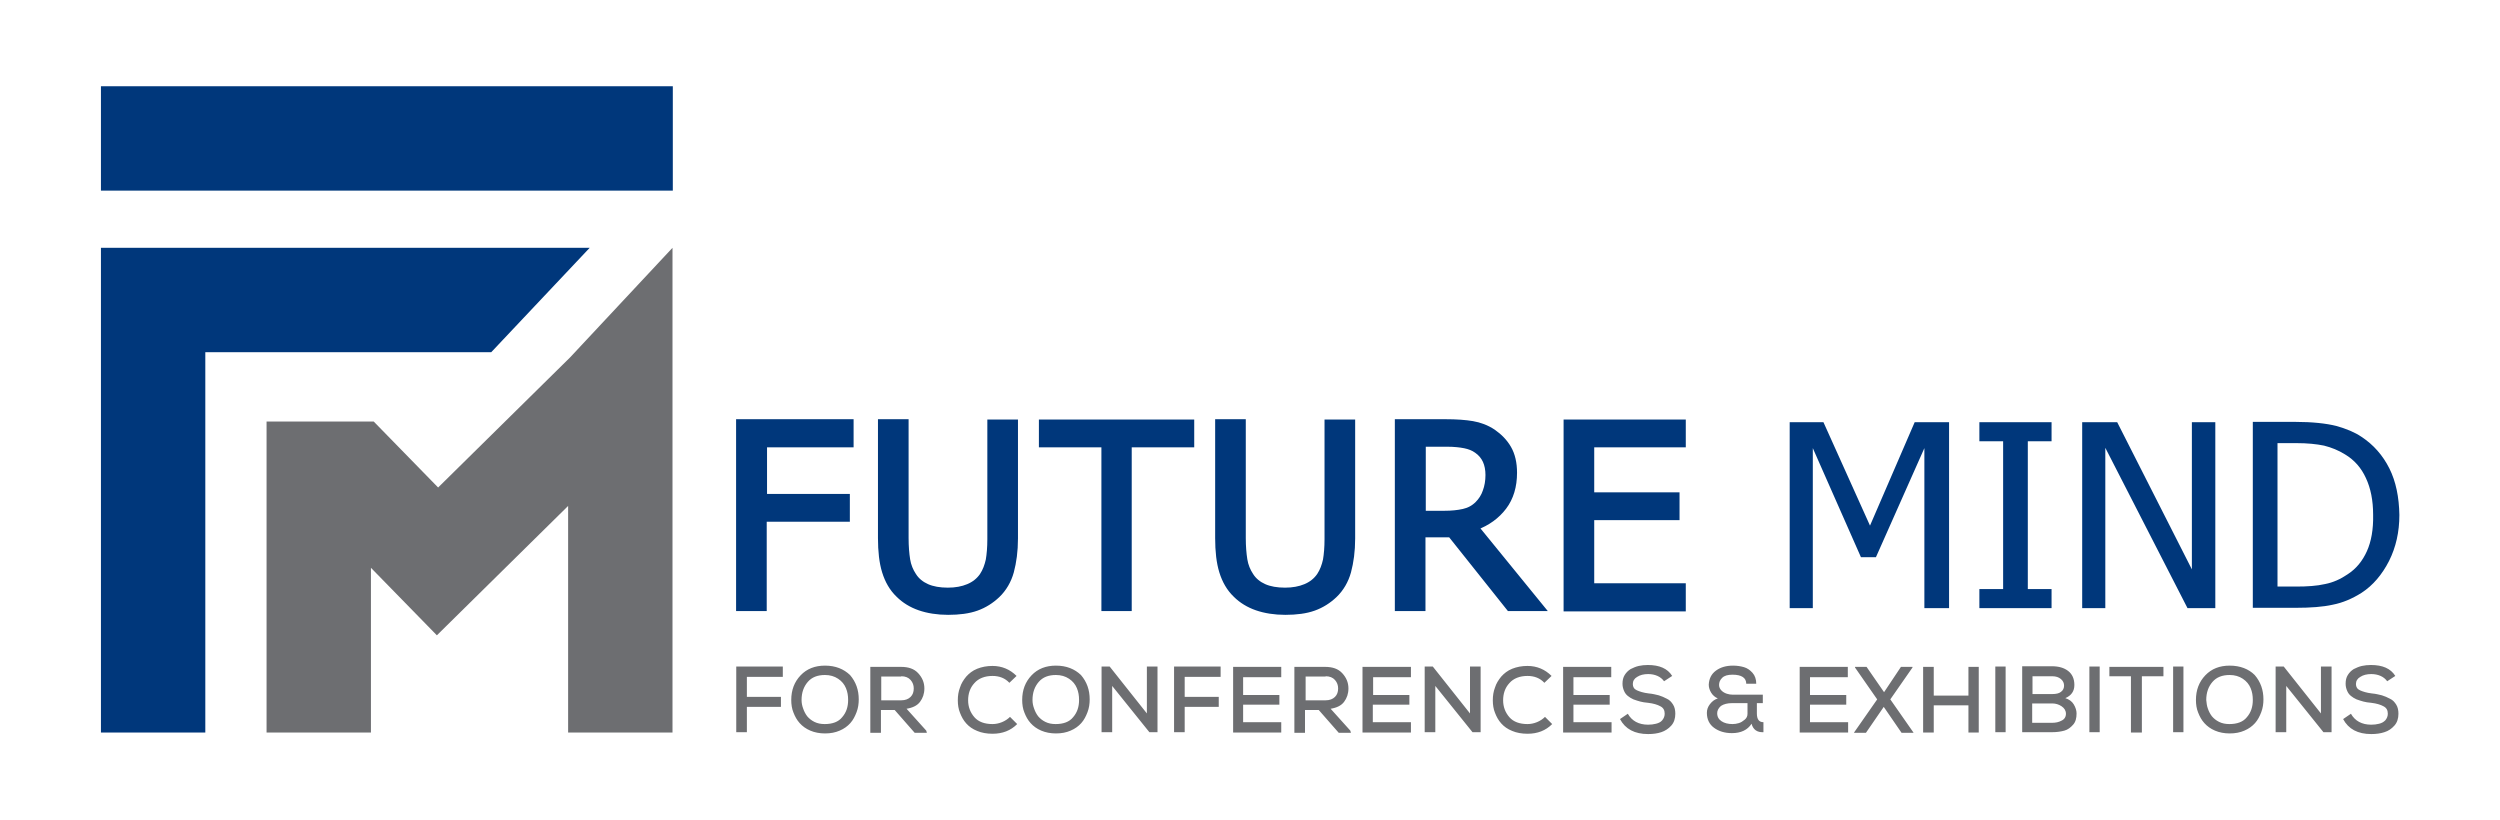 <?xml version="1.0" encoding="utf-8"?>
<!-- Generator: Adobe Illustrator 26.3.1, SVG Export Plug-In . SVG Version: 6.00 Build 0)  -->
<svg version="1.1" id="Layer_1" xmlns="http://www.w3.org/2000/svg" xmlns:xlink="http://www.w3.org/1999/xlink" x="0px" y="0px"
	 viewBox="0 0 800 262.4" style="enable-background:new 0 0 800 262.4;" xml:space="preserve">
<style type="text/css">
	.st0{fill:#6D6E71;}
	.st1{fill:#00377B;}
	.st2{fill:none;stroke:#00377B;stroke-width:1.903;stroke-miterlimit:9.631;}
</style>
<g>
	<polygon class="st0" points="215.2,234.4 215.2,79.3 182.4,114.4 140.2,156 119.6,134.9 118.7,134.9 112.6,134.9 85.3,134.9 
		85.3,234.4 118.7,234.4 118.7,181.7 139.8,203.3 181.8,161.9 181.8,234.4 	"/>
	<rect x="32.3" y="27.6" class="st1" width="183" height="33.4"/>
	<polygon class="st1" points="53.1,79.3 32.3,79.3 32.3,234.4 65.7,234.4 65.7,112.7 157.2,112.7 188.7,79.3 65.7,79.3 	"/>
	<g>
		<path class="st1" d="M757.4,176.4c-1.4,3.1-3.4,5.6-6.2,7.4c-2.2,1.5-4.6,2.6-7.2,3.1c-2.6,0.6-5.7,0.8-9.2,0.8h-6v-45.9h6
			c3.6,0,6.5,0.3,8.9,0.8c2.4,0.6,4.6,1.5,6.7,2.8c3,1.8,5.2,4.3,6.7,7.6c1.5,3.2,2.3,7.1,2.3,11.7
			C759.5,169.4,758.8,173.3,757.4,176.4 M764.6,149.9c-2.1-4.2-5.1-7.6-8.9-10.1c-2.2-1.5-4.9-2.6-8.1-3.5
			c-3.2-0.8-7.6-1.3-13.2-1.3h-13.5v59.5h13.7c4.8,0,8.8-0.3,11.9-1c3.1-0.6,6.2-1.9,9.2-3.8c3.7-2.4,6.6-5.9,8.8-10.2
			c2.2-4.4,3.3-9.3,3.3-14.7C767.7,159.1,766.7,154.1,764.6,149.9 M708.8,135.1h-7.4v47.1l-23.9-47.1h-11.2v59.5h7.4v-51.3
			l26.3,51.3h8.9V135.1z M656.5,188.5h-7.6v-47.3h7.6v-6.1h-23.1v6.1h7.6v47.3h-7.6v6.1h23.1V188.5z M623.7,135.1h-11l-14.3,33.1
			l-14.9-33.1h-10.8v59.5h7.4v-51.2l15.4,34.9h4.8l15.5-34.9v51.2h7.9V135.1z"/>
		<path class="st1" d="M538.5,194.6v-7h-29.3v-22.1h27.3v-7h-27.3v-16.3h29.3v-7h-37.2v59.5H538.5z M475.4,157.3
			c-0.5,1.5-1.4,2.9-2.5,4c-1.3,1.3-2.8,2.1-4.6,2.5c-1.8,0.4-3.8,0.6-6.1,0.6h-6.9v-22.4h7.8c2.2,0,4.1,0.2,5.6,0.5
			c1.5,0.3,2.8,0.8,3.9,1.6c1.3,0.9,2.2,2,2.8,3.3c0.6,1.3,0.9,2.9,0.9,4.6C476.3,153.9,476,155.7,475.4,157.3 M472.2,168.7
			c3.8-1.4,6.8-3.6,9-6.5c2.2-2.9,3.3-6.6,3.3-10.9c0-3.1-0.6-5.7-1.8-7.8c-1.2-2.1-2.9-3.8-4.9-5.2c-2.1-1.4-4.3-2.2-6.6-2.6
			c-2.3-0.4-5.2-0.6-8.6-0.6h-15.3v59.5h7.9v-23.6h9l18.8,23.6h10.3L472.2,168.7z M420.4,194.5c2.5-0.9,4.7-2.3,6.6-4.1
			c2.1-2,3.6-4.6,4.4-7.5c0.8-3,1.3-6.5,1.3-10.6v-37.1h-7.9v37.3c0,2.7-0.2,4.9-0.5,6.7c-0.4,1.8-1,3.5-2,5
			c-1.1,1.6-2.6,2.8-4.5,3.6c-1.9,0.8-4.1,1.2-6.6,1.2c-2.6,0-4.9-0.4-6.7-1.2c-1.8-0.8-3.3-2-4.3-3.6c-1-1.5-1.7-3.2-2-5.1
			c-0.3-1.9-0.5-4.2-0.5-6.9v-37.1h-7.9v37.1c0,4.2,0.4,7.8,1.3,10.7c0.9,2.9,2.3,5.4,4.4,7.4c1.8,1.8,4.1,3.2,6.7,4.1
			c2.6,0.9,5.7,1.4,9.1,1.4C414.8,195.8,417.9,195.4,420.4,194.5 M361.2,194.6v-52.4h20v-7h-47.8v7h20v52.4H361.2z M312.5,194.5
			c2.5-0.9,4.7-2.3,6.6-4.1c2.1-2,3.6-4.6,4.4-7.5c0.8-3,1.3-6.5,1.3-10.6v-37.1h-7.9v37.3c0,2.7-0.2,4.9-0.5,6.7
			c-0.4,1.8-1,3.5-2,5c-1.1,1.6-2.6,2.8-4.5,3.6c-1.9,0.8-4.1,1.2-6.6,1.2c-2.6,0-4.9-0.4-6.7-1.2c-1.8-0.8-3.3-2-4.3-3.6
			c-1-1.5-1.7-3.2-2-5.1c-0.3-1.9-0.5-4.2-0.5-6.9v-37.1h-7.9v37.1c0,4.2,0.4,7.8,1.3,10.7c0.9,2.9,2.3,5.4,4.4,7.4
			c1.8,1.8,4.1,3.2,6.7,4.1c2.6,0.9,5.7,1.4,9.1,1.4C306.9,195.8,310,195.4,312.5,194.5 M272.1,135.1h-35.6v59.5h7.9V166H271v-7
			h-26.5v-16.8h27.7V135.1z"/>
		<path class="st2" d="M538.5,194.6v-7h-29.3v-22.1h27.3v-7h-27.3v-16.3h29.3v-7h-37.2v59.5H538.5z M475.4,157.3
			c-0.5,1.5-1.4,2.9-2.5,4c-1.3,1.3-2.8,2.1-4.6,2.5c-1.8,0.4-3.8,0.6-6.1,0.6h-6.9v-22.4h7.8c2.2,0,4.1,0.2,5.6,0.5
			c1.5,0.3,2.8,0.8,3.9,1.6c1.3,0.9,2.2,2,2.8,3.3c0.6,1.3,0.9,2.9,0.9,4.6C476.3,153.9,476,155.7,475.4,157.3z M472.2,168.7
			c3.8-1.4,6.8-3.6,9-6.5c2.2-2.9,3.3-6.6,3.3-10.9c0-3.1-0.6-5.7-1.8-7.8c-1.2-2.1-2.9-3.8-4.9-5.2c-2.1-1.4-4.3-2.2-6.6-2.6
			c-2.3-0.4-5.2-0.6-8.6-0.6h-15.3v59.5h7.9v-23.6h9l18.8,23.6h10.3L472.2,168.7z M420.4,194.5c2.5-0.9,4.7-2.3,6.6-4.1
			c2.1-2,3.6-4.6,4.4-7.5c0.8-3,1.3-6.5,1.3-10.6v-37.1h-7.9v37.3c0,2.7-0.2,4.9-0.5,6.7c-0.4,1.8-1,3.5-2,5
			c-1.1,1.6-2.6,2.8-4.5,3.6c-1.9,0.8-4.1,1.2-6.6,1.2c-2.6,0-4.9-0.4-6.7-1.2c-1.8-0.8-3.3-2-4.3-3.6c-1-1.5-1.7-3.2-2-5.1
			c-0.3-1.9-0.5-4.2-0.5-6.9v-37.1h-7.9v37.1c0,4.2,0.4,7.8,1.3,10.7c0.9,2.9,2.3,5.4,4.4,7.4c1.8,1.8,4.1,3.2,6.7,4.1
			c2.6,0.9,5.7,1.4,9.1,1.4C414.8,195.8,417.9,195.4,420.4,194.5z M361.2,194.6v-52.4h20v-7h-47.8v7h20v52.4H361.2z M312.5,194.5
			c2.5-0.9,4.7-2.3,6.6-4.1c2.1-2,3.6-4.6,4.4-7.5c0.8-3,1.3-6.5,1.3-10.6v-37.1h-7.9v37.3c0,2.7-0.2,4.9-0.5,6.7
			c-0.4,1.8-1,3.5-2,5c-1.1,1.6-2.6,2.8-4.5,3.6c-1.9,0.8-4.1,1.2-6.6,1.2c-2.6,0-4.9-0.4-6.7-1.2c-1.8-0.8-3.3-2-4.3-3.6
			c-1-1.5-1.7-3.2-2-5.1c-0.3-1.9-0.5-4.2-0.5-6.9v-37.1h-7.9v37.1c0,4.2,0.4,7.8,1.3,10.7c0.9,2.9,2.3,5.4,4.4,7.4
			c1.8,1.8,4.1,3.2,6.7,4.1c2.6,0.9,5.7,1.4,9.1,1.4C306.9,195.8,310,195.4,312.5,194.5z M272.1,135.1h-35.6v59.5h7.9V166H271v-7
			h-26.5v-16.8h27.7V135.1z"/>
		<path class="st0" d="M766.5,216.3c-1.5-2.4-4.1-3.5-7.8-3.5c-1,0-2,0.1-2.9,0.3c-0.9,0.2-1.8,0.6-2.6,1c-0.8,0.5-1.4,1.1-1.9,1.9
			c-0.5,0.8-0.7,1.7-0.7,2.8c0,0.9,0.2,1.6,0.5,2.3c0.3,0.7,0.7,1.2,1.2,1.6c0.5,0.4,1.1,0.8,1.8,1.1c0.8,0.3,1.5,0.5,2.2,0.7
			c0.7,0.2,1.5,0.3,2.5,0.4c1.7,0.2,3,0.6,3.9,1.1c1,0.5,1.4,1.3,1.4,2.4c0,0.8-0.3,1.5-0.8,2.1c-0.6,0.6-1.2,0.9-2,1.1
			c-0.8,0.2-1.6,0.3-2.5,0.3c-3,0-5.2-1.2-6.5-3.5l-2.5,1.7c1.7,3.2,4.7,4.8,9,4.8c1.6,0,3-0.2,4.2-0.6c1.3-0.4,2.3-1.1,3.2-2.1
			c0.9-1,1.3-2.3,1.3-3.8c0-1.1-0.2-2.1-0.7-2.9c-0.5-0.8-1.1-1.5-2-1.9c-0.9-0.5-1.7-0.8-2.6-1.1c-0.9-0.2-1.9-0.5-3.2-0.6
			c-1.7-0.2-2.9-0.6-3.8-1c-0.9-0.4-1.3-1.1-1.3-2c0-1,0.5-1.8,1.4-2.3c0.9-0.6,2.1-0.9,3.5-0.9c1.1,0,2.1,0.2,3,0.6
			c0.9,0.4,1.6,1,2.1,1.7L766.5,216.3z M730.8,213.3h-2.6v21h3.4v-14.8l11.9,14.8h2.6v-21h-3.4v15L730.8,213.3z M706,224
			c0-2.4,0.7-4.3,2-5.8c1.3-1.5,3.1-2.2,5.5-2.2c1.6,0,3,0.4,4.2,1.2c1.2,0.8,2,1.8,2.5,3c0.5,1.2,0.7,2.4,0.7,3.8
			c0,2.2-0.6,4-1.9,5.5c-1.2,1.5-3.1,2.2-5.6,2.2c-1.2,0-2.3-0.2-3.3-0.7c-1-0.5-1.7-1.1-2.3-1.8c-0.6-0.8-1-1.6-1.3-2.5
			C706.2,225.9,706.1,225,706,224 M713.5,213c-3.2,0-5.8,1-7.8,3.1c-2,2.1-3,4.7-3,7.9c0,1.4,0.2,2.8,0.7,4c0.5,1.3,1.1,2.4,2,3.4
			c0.9,1,2,1.8,3.4,2.4c1.4,0.6,3,0.9,4.7,0.9c1.8,0,3.3-0.3,4.7-0.9c1.4-0.6,2.5-1.4,3.4-2.4c0.9-1,1.5-2.2,2-3.5
			c0.5-1.3,0.7-2.7,0.7-4.1c0-3-0.9-5.6-2.8-7.8C719.6,214.1,716.9,213,713.5,213 M698.7,213.3h-3.3v21h3.3V213.3z M682,234.4h3.4
			v-18h6.9v-3H675v3h6.9V234.4z M671.9,213.3h-3.3v21h3.3V213.3z M647.1,213.3v21h9.6c1.5,0,2.8-0.2,3.9-0.5c1.1-0.3,2-1,2.8-1.9
			c0.8-0.9,1.1-2.1,1.1-3.6c0-0.9-0.3-1.9-0.9-2.9c-0.6-1-1.5-1.6-2.7-2c1.9-0.8,2.9-2.2,2.9-4.2c0-2-0.7-3.5-2-4.5
			c-1.3-1-3-1.5-5.2-1.5H647.1z M650.4,216.4h6.3c1.2,0,2.1,0.3,2.8,0.9c0.7,0.6,1,1.3,1,2.1c0,0.8-0.3,1.5-1,2
			c-0.6,0.5-1.6,0.7-2.8,0.7h-6.3V216.4z M650.4,225.1h6.3c1.1,0,2.1,0.3,3,0.9c0.9,0.6,1.4,1.4,1.4,2.4c0,1-0.5,1.8-1.4,2.2
			c-0.9,0.5-1.9,0.7-3.1,0.7h-6.3V225.1z M641.8,213.3h-3.3v21h3.3V213.3z M633.2,234.4v-21h-3.3v9.2h-11.1v-9.2h-3.4v21h3.4v-8.7
			h11.1v8.7H633.2z M602.9,221.5l-5.6-8.1h-3.7v0.2l7.1,10.2l-7.4,10.6v0.1h3.8l5.7-8.3l5.7,8.3h3.8v-0.1l-7.4-10.6l7.1-10.2v-0.2
			h-3.7L602.9,221.5z M591.4,231.1h-12.2v-5.6h11.6v-3.1h-11.6v-5.7h12.1v-3.3h-15.4v21h15.5V231.1z M562.3,225h1.8v-2.7h-9.6
			c-0.6,0-1.3-0.1-1.9-0.3c-0.6-0.2-1.2-0.5-1.7-1c-0.5-0.5-0.8-1.1-0.8-1.8c0-0.9,0.3-1.6,1-2.3c0.7-0.7,1.8-1,3.3-1
			c2.9,0,4.4,1,4.4,2.9h3.2c0-1.4-0.4-2.6-1.2-3.5c-0.8-0.9-1.7-1.5-2.7-1.8c-1-0.3-2.2-0.5-3.5-0.5c-2.2,0-4,0.5-5.5,1.6
			c-1.5,1.1-2.2,2.6-2.3,4.5c0,0.9,0.3,1.8,0.8,2.6c0.5,0.8,1.2,1.4,2.1,1.8c-1,0.3-1.8,0.9-2.5,1.8c-0.7,0.9-1,1.8-1,2.8
			c0,2.1,0.8,3.7,2.3,4.8c1.5,1.1,3.4,1.7,5.7,1.7c2.9,0,5-1,6.3-3c0.5,1.9,1.8,2.8,3.8,2.7v-3.2c-1.4,0-2.1-0.9-2.1-2.8V225z
			 M554.3,225h4.9v3.4c0,0.8-0.3,1.4-0.9,1.9c-0.6,0.5-1.2,0.9-1.9,1.1c-0.7,0.2-1.3,0.3-2,0.3c-1.4,0-2.6-0.3-3.5-0.9
			s-1.4-1.4-1.4-2.6c0-0.8,0.4-1.6,1.2-2.3C551.6,225.3,552.8,225,554.3,225 M535.1,216.3c-1.5-2.4-4.1-3.5-7.8-3.5
			c-1,0-2,0.1-2.9,0.3c-0.9,0.2-1.8,0.6-2.6,1c-0.8,0.5-1.4,1.1-1.9,1.9c-0.5,0.8-0.7,1.7-0.7,2.8c0,0.9,0.2,1.6,0.5,2.3
			c0.3,0.7,0.7,1.2,1.2,1.6c0.5,0.4,1.1,0.8,1.8,1.1c0.8,0.3,1.5,0.5,2.2,0.7c0.7,0.2,1.5,0.3,2.5,0.4c1.7,0.2,3,0.6,3.9,1.1
			c1,0.5,1.4,1.3,1.4,2.4c0,0.8-0.3,1.5-0.8,2.1c-0.5,0.6-1.2,0.9-2,1.1c-0.8,0.2-1.6,0.3-2.5,0.3c-3,0-5.2-1.2-6.5-3.5l-2.5,1.7
			c1.7,3.2,4.7,4.8,9,4.8c1.6,0,3-0.2,4.2-0.6s2.3-1.1,3.2-2.1c0.9-1,1.3-2.3,1.3-3.8c0-1.1-0.2-2.1-0.7-2.9c-0.5-0.8-1.1-1.5-2-1.9
			c-0.9-0.5-1.7-0.8-2.6-1.1c-0.9-0.2-1.9-0.5-3.2-0.6c-1.7-0.2-2.9-0.6-3.8-1c-0.9-0.4-1.3-1.1-1.3-2c0-1,0.5-1.8,1.4-2.3
			c0.9-0.6,2.1-0.9,3.5-0.9c1.1,0,2.1,0.2,3,0.6c0.9,0.4,1.6,1,2.1,1.7L535.1,216.3z M515.7,231.1h-12.2v-5.6h11.6v-3.1h-11.6v-5.7
			h12.1v-3.3h-15.4v21h15.5V231.1z M494.4,229.4c-0.7,0.7-1.6,1.3-2.6,1.7c-1,0.4-2,0.6-3,0.6c-2.5,0-4.5-0.7-5.8-2.2
			c-1.3-1.5-2-3.3-2-5.4c0-2.1,0.6-4,2-5.5c1.3-1.5,3.3-2.3,5.8-2.3c2.2,0,4,0.7,5.4,2.2l2.3-2.2c-2.1-2.1-4.7-3.2-7.7-3.2
			c-1.8,0-3.4,0.3-4.9,0.9c-1.5,0.6-2.6,1.5-3.5,2.5c-0.9,1.1-1.6,2.2-2,3.5c-0.5,1.3-0.7,2.6-0.7,4.1c0,1.4,0.2,2.8,0.7,4
			c0.5,1.3,1.1,2.4,2,3.4c0.9,1,2,1.8,3.5,2.4c1.4,0.6,3.1,0.9,4.9,0.9c3.2,0,5.8-1,7.9-3.1L494.4,229.4z M458.5,213.3h-2.6v21h3.4
			v-14.8l11.9,14.8h2.6v-21h-3.4v15L458.5,213.3z M451.5,231.1h-12.2v-5.6H451v-3.1h-11.6v-5.7h12.1v-3.3H436v21h15.5V231.1z
			 M424.2,216.4c1.3,0,2.3,0.4,3,1.2c0.7,0.8,1,1.7,1,2.7c0,1.1-0.3,2-1,2.7c-0.7,0.7-1.7,1.1-3,1.1h-6.4v-7.6H424.2z M432.1,233.8
			l-6.3-7c1.9-0.3,3.4-1,4.3-2.2c0.9-1.2,1.4-2.6,1.4-4.3c0-1.9-0.7-3.5-2-4.9c-1.3-1.4-3.1-2-5.5-2c-1.1,0-2.7,0-4.9,0
			c-2.2,0-3.8,0-4.9,0v21.1h3.4v-7.3h4.4l6.4,7.3h3.9L432.1,233.8z M410,231.1h-12.2v-5.6h11.6v-3.1h-11.6v-5.7H410v-3.3h-15.4v21
			H410V231.1z M379.1,234.4v-8.2H390V223h-10.9v-6.4h11.5v-3.3h-14.9v21H379.1z M355.1,213.3h-2.6v21h3.4v-14.8l11.9,14.8h2.6v-21
			h-3.4v15L355.1,213.3z M330.4,224c0-2.4,0.7-4.3,2-5.8c1.3-1.5,3.1-2.2,5.5-2.2c1.6,0,3,0.4,4.2,1.2c1.2,0.8,2,1.8,2.5,3
			c0.5,1.2,0.7,2.4,0.7,3.8c0,2.2-0.6,4-1.9,5.5c-1.2,1.5-3.1,2.2-5.6,2.2c-1.2,0-2.3-0.2-3.3-0.7c-1-0.5-1.7-1.1-2.3-1.8
			c-0.6-0.8-1-1.6-1.3-2.5C330.6,225.9,330.4,225,330.4,224 M337.9,213c-3.2,0-5.8,1-7.8,3.1c-2,2.1-3,4.7-3,7.9
			c0,1.4,0.2,2.8,0.7,4c0.5,1.3,1.1,2.4,2,3.4c0.9,1,2,1.8,3.4,2.4c1.4,0.6,3,0.9,4.7,0.9c1.8,0,3.3-0.3,4.7-0.9
			c1.4-0.6,2.5-1.4,3.4-2.4c0.9-1,1.5-2.2,2-3.5c0.5-1.3,0.7-2.7,0.7-4.1c0-3-0.9-5.6-2.8-7.8C343.9,214.1,341.3,213,337.9,213
			 M323.2,229.4c-0.7,0.7-1.6,1.3-2.6,1.7c-1,0.4-2,0.6-3,0.6c-2.5,0-4.5-0.7-5.8-2.2c-1.3-1.5-2-3.3-2-5.4c0-2.1,0.6-4,2-5.5
			c1.3-1.5,3.3-2.3,5.8-2.3c2.2,0,4,0.7,5.4,2.2l2.3-2.2c-2.1-2.1-4.7-3.2-7.7-3.2c-1.8,0-3.4,0.3-4.9,0.9c-1.5,0.6-2.6,1.5-3.5,2.5
			c-0.9,1.1-1.6,2.2-2,3.5c-0.5,1.3-0.7,2.6-0.7,4.1c0,1.4,0.2,2.8,0.7,4c0.5,1.3,1.1,2.4,2,3.4c0.9,1,2,1.8,3.5,2.4
			c1.4,0.6,3.1,0.9,4.9,0.9c3.2,0,5.8-1,7.9-3.1L323.2,229.4z M288.4,216.4c1.3,0,2.3,0.4,3,1.2c0.7,0.8,1,1.7,1,2.7
			c0,1.1-0.3,2-1,2.7c-0.7,0.7-1.7,1.1-3,1.1H282v-7.6H288.4z M296.4,233.8l-6.3-7c1.9-0.3,3.4-1,4.3-2.2c0.9-1.2,1.4-2.6,1.4-4.3
			c0-1.9-0.7-3.5-2-4.9c-1.3-1.4-3.1-2-5.5-2c-1.1,0-2.7,0-4.9,0c-2.2,0-3.8,0-4.9,0v21.1h3.4v-7.3h4.4l6.4,7.3h3.9L296.4,233.8z
			 M256.5,224c0-2.4,0.7-4.3,2-5.8c1.3-1.5,3.1-2.2,5.5-2.2c1.6,0,3,0.4,4.2,1.2c1.2,0.8,2,1.8,2.5,3c0.5,1.2,0.7,2.4,0.7,3.8
			c0,2.2-0.6,4-1.9,5.5c-1.2,1.5-3.1,2.2-5.6,2.2c-1.2,0-2.3-0.2-3.3-0.7c-1-0.5-1.7-1.1-2.3-1.8c-0.6-0.8-1-1.6-1.3-2.5
			C256.7,225.9,256.5,225,256.5,224 M264,213c-3.2,0-5.8,1-7.8,3.1c-2,2.1-3,4.7-3,7.9c0,1.4,0.2,2.8,0.7,4c0.5,1.3,1.1,2.4,2,3.4
			c0.9,1,2,1.8,3.4,2.4c1.4,0.6,3,0.9,4.7,0.9c1.8,0,3.3-0.3,4.7-0.9c1.4-0.6,2.5-1.4,3.4-2.4c0.9-1,1.5-2.2,2-3.5
			c0.5-1.3,0.7-2.7,0.7-4.1c0-3-0.9-5.6-2.8-7.8C270,214.1,267.4,213,264,213 M239,234.4v-8.2h10.9V223H239v-6.4h11.5v-3.3h-14.9v21
			H239z"/>
	</g>
</g>
</svg>
